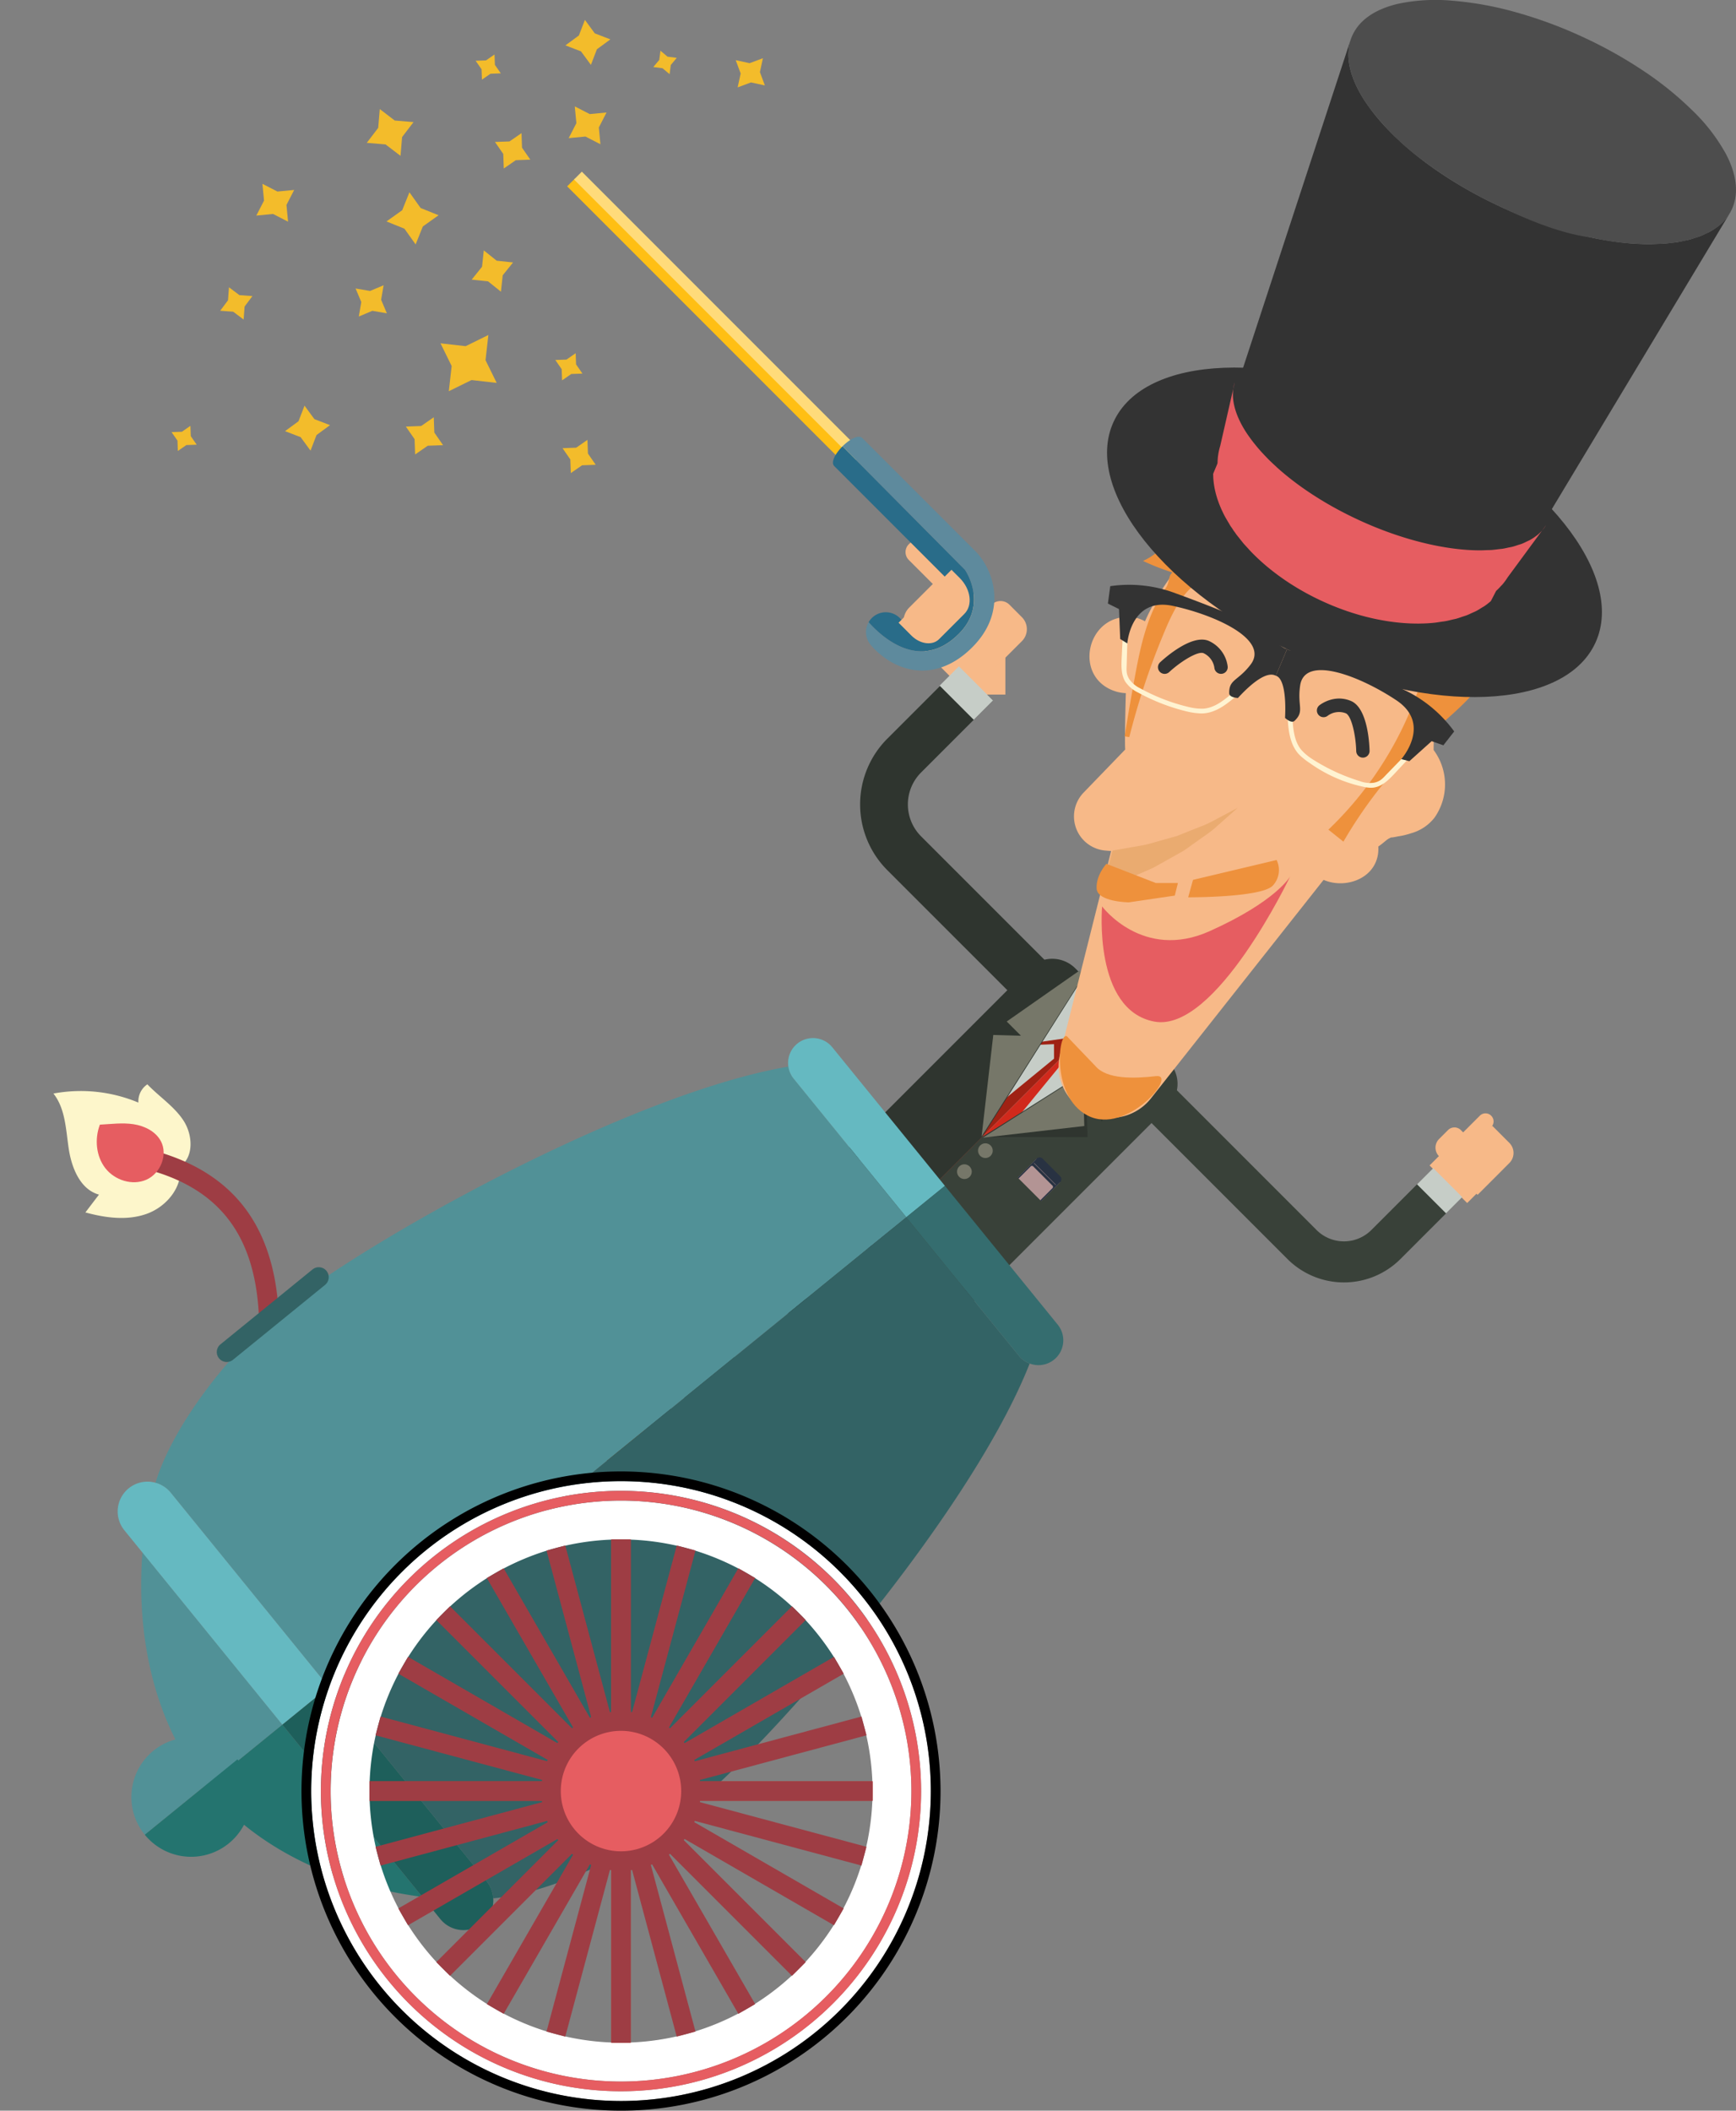 <?xml version="1.0" encoding="UTF-8"?> <svg xmlns="http://www.w3.org/2000/svg" xmlns:xlink="http://www.w3.org/1999/xlink" width="612.244" height="744.136" viewBox="0 0 612.244 744.136"><rect x="0" y="0" width="612.244" height="744.136" fill="#808080" stroke="none"/><defs><clipPath id="clip-path"><rect id="Rectangle_221" data-name="Rectangle 221" width="612.244" height="744.136" fill="none"></rect></clipPath></defs><g id="Group_259" data-name="Group 259" transform="translate(-1054.042 -713)"><g id="Group_258" data-name="Group 258" transform="translate(1054.042 713)"><path id="Path_981" data-name="Path 981" d="M17.361,42.7l8.012-3.937,8.873,1.006L30.31,31.756l1.006-8.874L23.3,26.82,14.43,25.814l3.937,8.012Z" transform="translate(140.923 95.224)" fill="#f3bc2b"></path><path id="Path_982" data-name="Path 982" d="M21.817,33.606l2.544-6.33,5.554-3.957-6.33-2.544-3.957-5.548-2.544,6.323-5.554,3.957,6.33,2.544Z" transform="translate(124.765 52.565)" fill="#f3bc2b"></path><path id="Path_983" data-name="Path 983" d="M21.308,21.814l5.916-.565L32.5,23.964l-.559-5.909,2.715-5.285-5.916.565-5.285-2.715.565,5.909Z" transform="translate(179.253 26.889)" fill="#f3bc2b"></path><path id="Path_984" data-name="Path 984" d="M10.473,22.674l6.626.552,5.285,4.036.552-6.626,4.036-5.278-6.626-.552-5.278-4.042-.552,6.626Z" transform="translate(118.87 27.689)" fill="#f3bc2b"></path><path id="Path_985" data-name="Path 985" d="M18.532,16.7l3-2.077,3.648-.138-2.084-3-.131-3.655-3,2.084-3.655.131,2.084,3Z" transform="translate(151.438 11.379)" fill="#f3bc2b"></path><path id="Path_986" data-name="Path 986" d="M2.609,28.593l4.588.335,3.681,2.767.342-4.594L13.98,23.42l-4.588-.335L5.711,20.324l-.342,4.588Z" transform="translate(75.044 80.964)" fill="#f3bc2b"></path><path id="Path_987" data-name="Path 987" d="M23.9,40.215l3.963-2.747,4.818-.177-2.747-3.963-.171-4.818L25.8,31.256l-4.825.177L23.725,35.4Z" transform="translate(177.415 126.576)" fill="#f3bc2b"></path><path id="Path_988" data-name="Path 988" d="M20.467,24.524,24.694,21.6l5.133-.191L26.9,17.188l-.184-5.133L22.485,14.98l-5.133.184,2.932,4.226Z" transform="translate(157.206 34.882)" fill="#f3bc2b"></path><path id="Path_989" data-name="Path 989" d="M30.124,21.841l2.116-5.5,4.752-3.49-5.5-2.116L28.007,5.98l-2.123,5.5-4.752,3.49,5.5,2.116Z" transform="translate(178.274 1.029)" fill="#f3bc2b"></path><path id="Path_990" data-name="Path 990" d="M15.845,40.413l4.443-3.076,5.4-.2L22.609,32.7l-.2-5.4-4.443,3.083-5.4.2,3.076,4.437Z" transform="translate(130.569 119.808)" fill="#f3bc2b"></path><path id="Path_991" data-name="Path 991" d="M16.1,28.656l5.784.618,4.529,3.641.624-5.778L30.683,22.6,24.9,21.984l-4.535-3.641-.618,5.778Z" transform="translate(150.257 69.926)" fill="#f3bc2b"></path><path id="Path_992" data-name="Path 992" d="M25.848,13.386l3.247.421,2.5,2.1.421-3.24,2.1-2.511-3.247-.421-2.5-2.1-.421,3.247Z" transform="translate(204.557 10.248)" fill="#f3bc2b"></path><path id="Path_993" data-name="Path 993" d="M11.01,31.249l4.779-2.018,5.114.881-2.018-4.785.881-5.114-4.779,2.018-5.114-.874,2.018,4.779Z" transform="translate(115.529 80.349)" fill="#f3bc2b"></path><path id="Path_994" data-name="Path 994" d="M30.953,18.317l4.7-1.748,4.9,1.065-1.748-4.7,1.058-4.9L35.167,9.785,30.27,8.72l1.748,4.7Z" transform="translate(229.197 12.489)" fill="#f3bc2b"></path><path id="Path_995" data-name="Path 995" d="M22.977,33.43l3.24-2.248,3.937-.138L27.906,27.8l-.138-3.944-3.24,2.248-3.937.145,2.241,3.24Z" transform="translate(175.257 100.669)" fill="#f3bc2b"></path><path id="Path_996" data-name="Path 996" d="M4.548,25.968l5.916-.565,5.278,2.715-.565-5.909L17.9,16.924l-5.916.565L6.7,14.775l.565,5.909Z" transform="translate(85.851 50.038)" fill="#f3bc2b"></path><path id="Path_997" data-name="Path 997" d="M3.648,29.839,0,29.97l2.084,3,.125,3.648,3-2.084,3.655-.131-2.084-3-.138-3.648Z" transform="translate(60.508 122.378)" fill="#f3bc2b"></path><path id="Path_998" data-name="Path 998" d="M15.08,42.532l2.116-5.5,4.752-3.49-5.5-2.116-3.49-4.752-2.116,5.5-4.752,3.49,5.5,2.116Z" transform="translate(94.436 116.342)" fill="#f3bc2b"></path><g id="Group_257" data-name="Group 257" transform="translate(0 0)"><g id="Group_256" data-name="Group 256" clip-path="url(#clip-path)"><path id="Path_999" data-name="Path 999" d="M54.674,148.764l-.276-.276a38.517,38.517,0,0,1,0-54.477l29.67-29.67,27.514,27.514Z" transform="translate(240.273 358.569)" fill="#2f352f"></path><path id="Path_1000" data-name="Path 1000" d="M37.4,117.967l.21.21c11.641,11.641,33.272,8.88,48.311-6.165L115.6,82.348,94.313,61.058Z" transform="translate(208.451 340.273)" fill="#141614"></path><path id="Path_1001" data-name="Path 1001" d="M60.2,67.334l58.381,58.381a28.182,28.182,0,0,0,39.812,0l21.822-21.822L169.975,93.652l-21.822,21.822a13.683,13.683,0,0,1-19.331,0L70.441,57.093Z" transform="translate(335.491 318.176)" fill="#394139"></path><rect id="Rectangle_183" data-name="Rectangle 183" width="9.946" height="12.874" transform="translate(505.402 412.343) rotate(-45)" fill="#394139"></rect><path id="Path_1002" data-name="Path 1002" d="M93.242,88.054l.394.394,11.194-11.2a5.03,5.03,0,0,0,0-7.125l-5.968-5.975-.408.408a2.813,2.813,0,0,0,0-3.977l-.039-.039a2.813,2.813,0,0,0-3.977,0l-.993.986-4.9,4.9-.808-.808a3.213,3.213,0,0,0-4.535,0l-3.155,3.155a4.306,4.306,0,0,0-.059,6.021L76.7,78.083,89.963,91.334Z" transform="translate(427.473 332.798)" fill="#f7b988"></path><rect id="Rectangle_184" data-name="Rectangle 184" width="8.078" height="14.482" transform="translate(499.752 417.535) rotate(-45)" fill="#c6cdc7"></rect><path id="Path_1003" data-name="Path 1003" d="M86.924,57.631l41.712,41.712L93.589,134.364a11.009,11.009,0,0,1-15.558,0L44.1,100.427Z" transform="translate(245.773 321.174)" fill="#394139"></path><path id="Path_1004" data-name="Path 1004" d="M107.444,159.2,55.728,107.489a32.8,32.8,0,0,1,0-46.326l25.4-25.4L93.043,47.675l-25.4,25.4a15.928,15.928,0,0,0,0,22.493l51.716,51.716Z" transform="translate(257.19 199.277)" fill="#2f352f"></path><rect id="Rectangle_185" data-name="Rectangle 185" width="96.451" height="29.402" transform="translate(313.951 412.518) rotate(-45)" fill="#c6cdc7"></rect><path id="Path_1005" data-name="Path 1005" d="M78.747,58.337,93.412,57.7l.013,5.12L51.746,96.973l-1.808,11.621L99.932,58.606l-2.9-2.905Z" transform="translate(278.302 310.42)" fill="#9f2214"></path><path id="Path_1006" data-name="Path 1006" d="M100.2,77.328l.638-14.664-5.12-.013L61.56,104.336,49.939,106.13,99.926,56.143l2.905,2.9Z" transform="translate(278.307 312.881)" fill="#d1291c"></path><path id="Path_1007" data-name="Path 1007" d="M122.414,54.794a11.493,11.493,0,0,0-16.255,0L46.082,114.87l21.454,21.448,22.033-22.046,35.777-56.554Z" transform="translate(256.813 286.599)" fill="#2f352f"></path><path id="Path_1008" data-name="Path 1008" d="M137,80.485a11.231,11.231,0,0,0,0-15.88l-9.058-9.058L71.385,91.317,49.346,113.356l27.389,27.389Z" transform="translate(275.003 309.56)" fill="#394139"></path><path id="Path_1009" data-name="Path 1009" d="M52.7,91.121l57.494-35.54,2.084,2.084L94.929,85.619l-5.475-6.98.434,12.528Z" transform="translate(293.68 309.748)" fill="#2f352f"></path><path id="Path_1010" data-name="Path 1010" d="M52.668,110.558,88.787,53.643,87.2,52.058,61.529,70.016l5.015,5.015-9.754-.269Z" transform="translate(293.517 290.119)" fill="#767769"></path><path id="Path_1011" data-name="Path 1011" d="M56.894,65.741a2.589,2.589,0,1,1,0-3.661,2.587,2.587,0,0,1,0,3.661" transform="translate(292.458 341.762)" fill="#767769"></path><path id="Path_1012" data-name="Path 1012" d="M55.768,66.868a2.589,2.589,0,1,1,0-3.661,2.587,2.587,0,0,1,0,3.661" transform="translate(286.183 348.043)" fill="#767769"></path><path id="Path_1013" data-name="Path 1013" d="M52.733,91.646l56.915-36.118,1.834,1.834L93.275,82.786l-5.015-5.015.27,9.754Z" transform="translate(293.876 309.454)" fill="#767769"></path><path id="Path_1014" data-name="Path 1014" d="M80.3,112.244c-.263-1.584.125-17.826.21-19.857a14.032,14.032,0,0,1-4.877-1.078c-13.31-5.482-8.854-25.779,5.541-25.792a11.909,11.909,0,0,1,6.08,1.538C98.488,42.13,123.413,16.456,160.215,32c27.738,11.713,42.79,41.469,32.5,69.3a54.035,54.035,0,0,1-2.577,5.83l.348.184-1.393,1.762c-.02,1.157-.033,2.182-.053,3.339a20.322,20.322,0,0,1,.316,23.88,15.843,15.843,0,0,1-8.315,5.508,26.185,26.185,0,0,1-4.47,1.071c-.289.053-3.109.631-2.176.276-1.683.6-1.985,1.157-3.832,2.57-.559.434-.848.631-1.012.743.585,10.773-11.069,15.328-19.3,11.752L89.358,235.257A18.077,18.077,0,0,1,68.9,241l-.283-.1a18.1,18.1,0,0,1-11.266-21.375l17.964-71.474-2.018-.171a12.081,12.081,0,0,1-7.684-20.435Z" transform="translate(316.548 151.988)" fill="#f7b988"></path><path id="Path_1015" data-name="Path 1015" d="M89.348,73.672a82.489,82.489,0,0,1-22.519-6.915c10.648-4.719,14.5-17.563,21.724-26.693,7.276-9.182,18.549-14.8,30.176-16.189s23.544,1.249,34.054,6.415c7.993,3.924,15.407,9.439,20.264,16.9s6.882,17.044,4.1,25.5a18.632,18.632,0,0,1,12.784,8.459c4.936,7.973,2.866,18.68-2.215,26.561s-12.679,13.731-19.607,20.054a160.634,160.634,0,0,0-30.6,37.972q-2.652-2.12-5.3-4.233a124.9,124.9,0,0,0,38.268-80.762c-18.016-5.212-36.986-4.476-55.535-4.976-4.568-.118-9.13-.3-13.678-.657-3.556-.289-9.136-2.235-12.515-1.525-7.487,1.558-12.3,13.192-14.835,19.292a256.786,256.786,0,0,0-11.923,36.013c-.546-.1-1.1-.191-1.643-.289q1.666-10.421,3.576-20.8c2.031-11.062,4.43-22.46,10.99-31.6,2.189-3.043-.7-8.216,9.347-4.41,1.676.638,3.444,2.531,4.825,1.38" transform="translate(336.283 130.997)" fill="#ee913c"></path><path id="Path_1016" data-name="Path 1016" d="M63,58.4s2.945-.519,7.362-1.295c1.1-.191,2.3-.4,3.569-.624a35.057,35.057,0,0,0,3.714-.96c2.583-.723,5.331-1.5,8.085-2.268,2.715-1.085,5.429-2.176,7.98-3.188A38.824,38.824,0,0,0,97.385,48.5c1.117-.592,2.176-1.15,3.155-1.67l6.6-3.5-5.6,4.976c-.854.749-1.775,1.564-2.747,2.425a38.941,38.941,0,0,1-3.273,2.452c-2.333,1.656-4.825,3.431-7.309,5.2-2.728,1.532-5.449,3.063-8.006,4.5-1.288.677-2.577,1.512-3.747,1.978-1.177.519-2.287,1.006-3.313,1.453C69.03,68.1,59.1,72.633,59.1,72.633Z" transform="translate(329.35 241.481)" fill="#eaab70"></path><path id="Path_1017" data-name="Path 1017" d="M59.279,57.6s14.368,19.265,37.906,8.716,28.408-19.3,28.408-19.3-26.279,55.259-47.91,51.17S59.279,57.6,59.279,57.6" transform="translate(329.406 261.979)" fill="#e65d61"></path><path id="Path_1018" data-name="Path 1018" d="M86.878,58.3h.059a2.356,2.356,0,0,0,2.294-2.412c-.059-2.5-.67-15.078-6.553-17.563-6.014-2.544-10.937,1.361-11.148,1.525a2.356,2.356,0,0,0,2.951,3.674,6.675,6.675,0,0,1,6.363-.861c1.985.835,3.536,7.7,3.681,13.343A2.356,2.356,0,0,0,86.878,58.3" transform="translate(393.782 208.809)" fill="#333"></path><path id="Path_1019" data-name="Path 1019" d="M64.486,46.393a2.335,2.335,0,0,0,1.6-.624c4.141-3.825,10.149-7.506,12.134-6.665a6.709,6.709,0,0,1,3.812,5.14,2.356,2.356,0,1,0,4.693-.427,11.422,11.422,0,0,0-6.678-9.051c-5.883-2.485-15.328,5.85-17.155,7.546a2.353,2.353,0,0,0,1.6,4.082" transform="translate(346.251 191.186)" fill="#333"></path><path id="Path_1020" data-name="Path 1020" d="M73.273,51.882a26.466,26.466,0,0,0,3.694,2.925,51.085,51.085,0,0,0,17.122,7.92c1.676.355,3.779,1.045,5.9.578,2.747-.6,4.792-2.715,6.435-4.41l6.593-7.059-1.2-1.157-7.671,7.9c-1.485,1.538-2.261,2.6-4.522,3.1a10.047,10.047,0,0,1-5.028-.546,67.888,67.888,0,0,1-16.682-7.7,19.313,19.313,0,0,1-3.878-3.194c-2.544-2.978-2.991-7.105-3.286-11.8l-1.663.105c.243,3.852.572,9.13,3.681,12.778.164.191.335.375.506.552" transform="translate(385.013 214.263)" fill="#fff3d1"></path><path id="Path_1021" data-name="Path 1021" d="M79.313,35.863c6.041-.059,23.143,7.927,35.106,13.7a46.416,46.416,0,0,1,16.945,14.309l-3.819,4.884-4.128-1.453-7.855,7.053-2.866-.716s10.937-12.291-1.709-20.738S78.663,36.684,77.033,47.687c-1.078,7.263,1.643,9.018-1.965,12.436-1.157,1.091-3.359-1.025-3.359-1.025.388-7.427-.46-14.112-3.254-14.861l3.983-9.426c.822.835,4.345,1.078,6.875,1.052" transform="translate(381.496 194)" fill="#333"></path><path id="Path_1022" data-name="Path 1022" d="M88.345,62.443a24.329,24.329,0,0,1-4.673-.6,69.585,69.585,0,0,1-17.616-6.757,11.575,11.575,0,0,1-4.529-3.825c-1.472-2.386-1.393-5.324-1.321-7.684l.467-9.643,1.663.046-.322,11.01c-.059,2.136-.283,3.431.933,5.4a10.1,10.1,0,0,0,3.9,3.234A68.014,68.014,0,0,0,83.994,60.2a19.129,19.129,0,0,0,5,.552c3.9-.25,7.178-2.807,10.747-5.87l1.085,1.262c-2.932,2.517-6.941,5.962-11.726,6.271-.25.02-.5.026-.749.026" transform="translate(335.347 189.09)" fill="#fff3d1"></path><path id="Path_1023" data-name="Path 1023" d="M116.655,49.62c-4.167-4.371-21.822-11.062-34.3-15.611a46.353,46.353,0,0,0-22.072-2.162l-.835,6.139,3.917,1.939.421,10.55,2.511,1.558S67.483,35.62,82.351,38.8s34.166,11.858,27.422,20.7c-4.456,5.837-7.618,5.114-7.546,10.083.02,1.591,3.076,1.689,3.076,1.689,4.976-5.429,10.32-9.557,13.369-7.835l3.983-9.426c-1.17-.013-4.253-2.557-6-4.391" transform="translate(331.278 174.807)" fill="#333"></path><rect id="Rectangle_186" data-name="Rectangle 186" width="17.517" height="13.54" transform="translate(337.054 231.335)" fill="#f7b988"></rect><path id="Path_1024" data-name="Path 1024" d="M55.936,30.154,66.348,40.565,78.435,52.653l1.124-1.124a4.459,4.459,0,0,1,6.3,0L90.24,55.92a5.978,5.978,0,0,1,.085,8.367L71.909,82.7l-5.272-5.272-.546.546L50.527,62.414a7,7,0,0,1,0-9.9l8.3-8.3-8.473-8.473a3.908,3.908,0,0,1,0-5.534l.053-.053a3.912,3.912,0,0,1,5.528,0" transform="translate(270.154 161.671)" fill="#f7b988"></path><rect id="Rectangle_187" data-name="Rectangle 187" width="20.662" height="11.724" transform="matrix(0.707, -0.707, 0.707, 0.707, 350.893, 423.195)" fill="#b39494"></rect><path id="Path_1025" data-name="Path 1025" d="M69.085,62.612,53.724,77.973a1.51,1.51,0,0,0-.191,2.1l6.382,6.376a1.5,1.5,0,0,0,2.1-.184L77.373,70.907a1.5,1.5,0,0,0,.191-2.1l-6.382-6.382a1.5,1.5,0,0,0-2.1.184M56.741,75.587,67.034,65.293a.643.643,0,0,1,.9-.085L74.8,72.07a.643.643,0,0,1-.085.9L64.425,83.264a.651.651,0,0,1-.907.085l-6.856-6.862a.642.642,0,0,1,.079-.9M68.316,64.077l7.644,7.651-.079.079L68.23,64.163Zm-12.64,12.5,7.75,7.749-.079.085-7.756-7.749Z" transform="translate(296.417 345.969)" fill="#283242"></path><path id="Path_1026" data-name="Path 1026" d="M54.175,66.885a1.542,1.542,0,0,1-.368-1.7.318.318,0,0,1,.5-.138l1.7,1.7a.333.333,0,0,1-.164.519,1.542,1.542,0,0,1-1.67-.381" transform="translate(299.213 362.105)" fill="#bc9143"></path><path id="Path_1027" data-name="Path 1027" d="M55.709,65.351a1.542,1.542,0,0,1,.368,1.7.318.318,0,0,1-.5.138l-1.7-1.7a.318.318,0,0,1,.138-.5,1.542,1.542,0,0,1,1.7.368" transform="translate(299.822 361.496)" fill="#d9ac4e"></path><rect id="Rectangle_188" data-name="Rectangle 188" width="9.635" height="17.034" transform="translate(331.376 241.724) rotate(-45)" fill="#c6cdc7"></rect><rect id="Rectangle_189" data-name="Rectangle 189" width="23.446" height="25.621" transform="translate(289.873 421.603) rotate(-45)" fill="#2f352f"></rect><path id="Path_1028" data-name="Path 1028" d="M63.219,77.887v6.389a8.437,8.437,0,0,1-8.374,8.486l-15.328-.007a8.407,8.407,0,0,1-8.407-8.413v-.164a8.416,8.416,0,0,1,8.413-8.407l6.343.007c.756,7.467,14.2,8.177,17.353,2.11" transform="translate(173.374 422.262)" fill="#6b330a"></path><path id="Path_1029" data-name="Path 1029" d="M33.3,96.616v47.726a6.312,6.312,0,0,0,6.31,6.31h5.041a6.312,6.312,0,0,0,6.31-6.31V96.616A15.5,15.5,0,0,1,66.467,81.11H118.38V63.442H66.474A33.173,33.173,0,0,0,33.3,96.616" transform="translate(185.579 353.559)" fill="#2f352f"></path><path id="Path_1030" data-name="Path 1030" d="M42.928,79.105l6.961-.013c0,7.427,13.567,8.288,16.735,2.6l.007,5.87a8.424,8.424,0,0,1-8.348,8.505l-15.335.026a8.41,8.41,0,0,1-8.42-8.394v-.171a8.411,8.411,0,0,1,8.4-8.42" transform="translate(192.423 440.775)" fill="#6b330a"></path><path id="Path_1031" data-name="Path 1031" d="M36.718,100.13v47.726a6.312,6.312,0,0,0,6.31,6.31h5.041a6.312,6.312,0,0,0,6.31-6.31V100.13A15.5,15.5,0,0,1,69.885,84.624H121.8V66.956H69.892A33.177,33.177,0,0,0,36.718,100.13" transform="translate(204.627 373.142)" fill="#394139"></path><rect id="Rectangle_190" data-name="Rectangle 190" width="22.651" height="17.929" transform="matrix(0.707, -0.707, 0.707, 0.707, 340.682, 428.958)" fill="#394139"></rect><rect id="Rectangle_191" data-name="Rectangle 191" width="3.911" height="140.189" transform="matrix(0.707, -0.707, 0.707, 0.707, 200.024, 65.704)" fill="#ffbf14"></rect><rect id="Rectangle_192" data-name="Rectangle 192" width="3.909" height="140.191" transform="matrix(0.707, -0.707, 0.707, 0.707, 202.44, 63.284)" fill="#ffdb7a"></rect><path id="Path_1032" data-name="Path 1032" d="M89.074,90.063c10.589-10.589,2.176-22.585,2.176-22.585L48.058,23.939c-2.471,2.471-4.259,5.626-2.892,6.994L85.051,70.817a12.426,12.426,0,0,1,2.281,4.371c.585,2.123.868,5.449-3.411,9.721-2.84,2.839-5.541,4.22-8.026,4.1-3.293-.158-6.257-2.912-7.072-3.9A6.988,6.988,0,0,0,59,83.943a6.824,6.824,0,0,0-1.735,2.018c4.608,5.179,18.181,17.727,31.807,4.1" transform="translate(249.072 133.411)" fill="#296c89"></path><path id="Path_1033" data-name="Path 1033" d="M45.2,26.8,88.4,70.336s8.413,12-2.176,22.585c-13.626,13.626-27.2,1.078-31.807-4.1a6.988,6.988,0,0,0,.578,7.8c.69.881,7.066,8.611,17.155,9.2,4.588.269,11.575-.927,18.812-8.164C103.468,85.152,98.636,70.7,92.34,64.04L92.2,63.9l-40-40c-1.361-1.367-4.522.427-6.994,2.9" transform="translate(251.925 130.553)" fill="#5e8a9d"></path><path id="Path_1034" data-name="Path 1034" d="M48.213,49.223l4.535,4.542c3.043,3.037,7.4,3.609,9.735,1.269L71.422,46.1c3.037-3.037,2.294-8.7-1.656-12.653l-2.892-2.886Z" transform="translate(268.689 170.32)" fill="#f7b988"></path><path id="Path_1035" data-name="Path 1035" d="M61.682,38.9c-10.9,23.82,18.306,60.55,65.236,82.037s93.829,19.594,104.733-4.226-18.306-60.55-65.243-82.037S72.586,15.075,61.682,38.9" transform="translate(331.026 109.87)" fill="#333"></path><path id="Path_1036" data-name="Path 1036" d="M106.506,5.111l-.007.033a17.936,17.936,0,0,0-.1,3.155v.033a22.34,22.34,0,0,0,.447,3.332l.007.007a27.423,27.423,0,0,0,.986,3.49l.02.039a33.022,33.022,0,0,0,1.551,3.668l.059.118c.592,1.209,1.275,2.432,2.038,3.674l.151.243c.638,1.019,1.354,2.044,2.1,3.07.375.526.769,1.052,1.177,1.578q.848,1.1,1.788,2.222c.44.526.887,1.058,1.354,1.584.7.789,1.439,1.578,2.2,2.366.486.506.966,1.019,1.479,1.525.835.835,1.722,1.656,2.623,2.485.5.467.973.927,1.492,1.387,1.38,1.223,2.813,2.439,4.318,3.641.105.085.21.171.322.256q2.406,1.913,5.015,3.786l.105.072q2.721,1.952,5.646,3.832l.125.079q2.928,1.883,6.04,3.674l.092.053q3.135,1.814,6.461,3.523l.059.033q3.342,1.716,6.842,3.326t6.987,3l.066.026q3.461,1.39,6.875,2.583l.1.039q3.411,1.183,6.757,2.176l.1.026q3.362,1,6.645,1.788l.039.013c2.169.519,4.292.979,6.382,1.374l.059.007q3.106.582,6.073.966l.158.02c1.946.256,3.852.44,5.7.572.072.007.138.013.21.013,1.814.125,3.582.184,5.3.191,1.012.007,1.972-.053,2.951-.092.73-.026,1.492-.026,2.2-.072.992-.072,1.919-.2,2.866-.315.631-.079,1.295-.125,1.906-.223.809-.125,1.558-.309,2.327-.473.664-.138,1.361-.25,1.992-.414.716-.184,1.361-.427,2.031-.644.618-.2,1.275-.375,1.86-.6.782-.309,1.486-.67,2.209-1.019.368-.184.776-.335,1.131-.526a21.321,21.321,0,0,0,2.721-1.775l.145-.092a16.82,16.82,0,0,0,4.18-4.621l-65.243,108.44a28.306,28.306,0,0,1-2.136,3.083c-.184.23-.4.434-.592.657a28.465,28.465,0,0,1-1.939,2.149v.007c-.151.151-.335.276-.486.421-.776.73-1.571,1.446-2.432,2.11-.368.289-.789.532-1.17.808-.67.473-1.328.966-2.044,1.4l-.059.033-.059.039c-.532.329-1.124.6-1.683.9-.644.348-1.262.716-1.932,1.025-.592.283-1.236.513-1.854.769-.7.289-1.393.6-2.13.868l-.079.033c-.546.191-1.124.335-1.683.506-.841.263-1.663.539-2.531.756-.644.164-1.321.276-1.978.414-.8.171-1.584.368-2.406.506l-.164.02a1.451,1.451,0,0,0-.164.033c-.44.072-.887.131-1.334.2s-.9.112-1.354.164-.914.1-1.374.138c-.118.007-.243.013-.362.026l-.177.013c-.283.02-.565.046-.855.066-.368.02-.736.046-1.1.059s-.743.033-1.117.046-.749.02-1.124.02c-.224.007-.44.007-.657.007h-.48c-.329,0-.657-.007-.986-.013s-.664-.013-1-.026l-1-.039-1.006-.059c-.256-.013-.513-.033-.776-.053l-.053-.007-.085-.007c-.309-.02-.618-.046-.927-.072s-.611-.059-.92-.092l-.933-.1c-.283-.033-.565-.066-.848-.105s-.572-.072-.855-.112c-.243-.033-.486-.072-.73-.105h-.013l-.013-.007-.105-.013c-.289-.046-.572-.085-.861-.138-.269-.039-.546-.085-.815-.131s-.552-.1-.822-.151-.552-.1-.828-.158-.546-.105-.822-.164-.539-.112-.8-.171c-.131-.026-.263-.059-.388-.085l-.072-.013-.348-.079c-.27-.059-.532-.125-.8-.191s-.539-.131-.808-.2l-.776-.2c-.263-.066-.519-.138-.782-.2l-.776-.217c-.263-.072-.519-.151-.782-.223-.131-.039-.263-.079-.394-.125l-.079-.02c-.1-.033-.2-.059-.3-.085-.256-.079-.519-.158-.776-.243s-.513-.164-.769-.243l-.776-.256c-.256-.085-.513-.171-.769-.263s-.506-.177-.762-.269l-.769-.276c-.2-.072-.394-.145-.585-.217l-.046-.02-.138-.053c-.256-.092-.513-.2-.769-.3s-.519-.2-.776-.3l-.769-.316c-.256-.105-.513-.21-.769-.322-.2-.079-.388-.164-.585-.25s-.381-.164-.578-.25l-.572-.256c-.2-.085-.388-.171-.578-.263l-.2-.092-.2-.092-.2-.092-.2-.092c-.263-.125-.526-.25-.789-.381s-.526-.25-.789-.381-.519-.263-.776-.394-.519-.263-.776-.394-.539-.283-.808-.427c-.21-.105-.414-.217-.618-.329l-.053-.033-.131-.066c-.263-.145-.526-.3-.789-.44s-.526-.3-.789-.447-.546-.316-.815-.473-.539-.322-.8-.486-.539-.322-.8-.486-.526-.329-.789-.5l-.092-.059-.059-.033c-.237-.151-.467-.3-.7-.454-.283-.184-.559-.368-.841-.552s-.552-.375-.828-.565-.546-.375-.815-.565l-.927-.67c-.178-.125-.355-.256-.532-.388l-.092-.072c-.1-.072-.191-.138-.283-.21-.3-.223-.6-.454-.9-.684s-.585-.46-.881-.69c-.348-.276-.69-.559-1.032-.835s-.677-.565-1.012-.854l-.177-.151-.033-.033-.046-.039c-.25-.21-.493-.421-.73-.638-.329-.283-.651-.578-.966-.868-.473-.434-.94-.868-1.394-1.308-.23-.224-.447-.447-.677-.67l-.237-.237c-.145-.145-.289-.283-.427-.421-.434-.447-.868-.894-1.288-1.347s-.828-.907-1.236-1.367c-.085-.1-.158-.2-.25-.3-.375-.434-.723-.881-1.085-1.321-.506-.611-1.039-1.223-1.512-1.84-.145-.191-.263-.381-.4-.565-.375-.5-.716-1-1.065-1.5s-.723-.979-1.045-1.472c-.191-.289-.342-.578-.519-.861-.145-.23-.316-.447-.454-.677-.184-.3-.329-.6-.506-.907-.223-.381-.48-.762-.69-1.144s-.368-.743-.559-1.111c-.283-.539-.552-1.071-.808-1.61-.145-.3-.316-.592-.447-.887-.224-.493-.434-.986-.638-1.479-.118-.276-.217-.546-.329-.822l-.1-.256c-.046-.131-.105-.263-.158-.394-.177-.493-.355-.986-.519-1.472s-.316-.979-.46-1.472c-.053-.184-.105-.368-.151-.552l-.039-.125c-.026-.105-.059-.217-.092-.322-.085-.329-.171-.664-.25-.993s-.151-.664-.224-.993-.138-.664-.2-.992l-.118-.67-.007-.026v-.02l-.013-.092c-.046-.27-.085-.539-.125-.809s-.072-.532-.105-.8-.059-.532-.085-.8l-.059-.7-.039-.684v-.013c-.013-.23-.026-.46-.033-.69s-.013-.467-.013-.7c-.007-.21-.007-.421,0-.638s0-.421.007-.631.013-.421.026-.631c.007-.177.02-.348.026-.526l.007-.033v-.072c.013-.2.033-.394.046-.585l.059-.592c.02-.2.039-.388.066-.585l.079-.578c.026-.184.053-.368.085-.546s.059-.362.092-.539l.039-.21.007-.039.059-.289c.033-.177.072-.355.112-.539l.118-.513c.039-.171.085-.342.125-.513l.138-.513c.053-.164.1-.335.151-.506l.053-.184.059-.184.059-.184.059-.184L107.164,2.133a16.018,16.018,0,0,0-.657,2.978" transform="translate(369.165 11.887)" fill="#333"></path><path id="Path_1037" data-name="Path 1037" d="M154.548,12.814A156.077,156.077,0,0,0,130.9,4.17,116.918,116.918,0,0,0,108.787.226,64.117,64.117,0,0,0,89.8,1.35C84.152,2.678,79.518,5.011,76.415,8.443A15.9,15.9,0,0,0,72.478,21.4c.585,5.16,3.135,10.885,7.48,16.82A92.142,92.142,0,0,0,98.645,56.589a150.5,150.5,0,0,0,28.224,16.689c11.029,5.357,21.96,9.288,31.064,10.451a91.942,91.942,0,0,0,26.114,2.143c7.329-.585,13.337-2.4,17.622-5.324a15.877,15.877,0,0,0,7.243-11.45c.572-4.588-.69-9.623-3.385-14.769a64.031,64.031,0,0,0-11.555-15.1,117.4,117.4,0,0,0-17.438-14.165,156.316,156.316,0,0,0-21.986-12.245" transform="translate(403.193 0.004)" fill="#4d4d4d"></path><path id="Path_1038" data-name="Path 1038" d="M72.143,22.958l-.007.026a15.44,15.44,0,0,0-.079,2.6v.02a17.66,17.66,0,0,0,.368,2.741v.007a23.913,23.913,0,0,0,.815,2.866l.013.033a28.21,28.21,0,0,0,1.275,3.01l.046.1c.486.993,1.052,2,1.676,3.017l.125.2c.519.835,1.111,1.676,1.722,2.524.309.427.631.861.966,1.288.467.611.96,1.216,1.466,1.827.368.434.736.868,1.117,1.3.572.651,1.183,1.295,1.8,1.939.4.421.8.841,1.216,1.262.684.677,1.413,1.361,2.149,2.038.414.381.8.762,1.229,1.137q1.7,1.509,3.549,2.991c.085.072.171.138.263.21q1.972,1.568,4.115,3.109l.092.066c1.492,1.065,3.037,2.116,4.641,3.142l.105.066q2.4,1.548,4.956,3.024l.079.039q2.573,1.489,5.3,2.892l.053.026q2.741,1.41,5.62,2.734t5.738,2.471l.053.02c1.893.762,3.773,1.466,5.646,2.123l.085.026q2.8.976,5.548,1.788l.079.026c1.84.539,3.661,1.032,5.462,1.466l.033.007q2.662.651,5.239,1.131l.053.007q2.544.483,4.989.8l.132.02q2.4.306,4.68.467l.171.013c1.492.1,2.938.151,4.351.151.835.007,1.617-.039,2.419-.072.6-.02,1.229-.02,1.814-.059.815-.059,1.577-.171,2.36-.263.513-.066,1.058-.1,1.558-.177.67-.105,1.282-.256,1.913-.394.546-.112,1.117-.2,1.637-.342.592-.151,1.117-.348,1.669-.526.506-.164,1.045-.309,1.525-.493.644-.25,1.223-.546,1.814-.835.3-.151.638-.276.927-.434a18.51,18.51,0,0,0,2.241-1.453.743.743,0,0,1,.118-.079,13.848,13.848,0,0,0,3.431-3.793l-13.56,18.431a21.136,21.136,0,0,1-1.827,2.5c-.158.184-.355.348-.519.532a21.758,21.758,0,0,1-1.683,1.716v.007c-.131.118-1.821,3.563-1.959,3.681-.684.578-1.38,1.144-2.143,1.67-.322.223-.7.408-1.038.624-.592.368-1.177.749-1.808,1.085l-.059.026-.053.033c-.48.25-1.006.454-1.505.684-.578.263-1.124.539-1.729.776-.532.21-1.111.375-1.67.565-.638.21-1.255.447-1.919.631l-.072.026c-.486.138-1.019.23-1.525.348-.756.184-1.5.381-2.287.526-.585.112-1.2.171-1.8.263-.73.105-1.439.237-2.189.316l-.151.013a.961.961,0,0,0-.145.02c-.4.039-.808.072-1.216.105l-1.242.079c-.414.02-.835.039-1.255.053l-.329.007h-.164c-.263.007-.519.02-.782.02-.335.007-.67.007-1.012,0s-.684-.007-1.025-.013-.69-.013-1.032-.026c-.2-.007-.4-.02-.6-.026l-.125-.007-.316-.02c-.3-.013-.6-.033-.907-.053s-.611-.039-.914-.066l-.92-.079c-.309-.026-.618-.059-.927-.092l-.716-.079-.046-.007-.085-.013c-.283-.033-.565-.066-.848-.105s-.572-.072-.854-.112-.572-.085-.861-.125c-.263-.046-.526-.085-.789-.125l-.789-.138-.67-.118-.013-.007H124.4l-.1-.02c-.263-.046-.526-.1-.8-.151-.25-.046-.506-.1-.756-.151l-.762-.158c-.256-.053-.506-.112-.762-.171l-.769-.177-.743-.177c-.118-.026-.243-.059-.362-.092l-.066-.013-.322-.079-.749-.2c-.25-.066-.5-.131-.749-.2s-.48-.131-.723-.2-.48-.138-.723-.21l-.723-.217c-.243-.072-.486-.151-.73-.223l-.368-.118-.072-.026c-.092-.026-.184-.053-.276-.085l-.723-.237c-.237-.079-.48-.158-.723-.237s-.48-.171-.716-.25-.48-.171-.716-.256-.48-.171-.716-.263-.48-.177-.723-.269c-.177-.066-.362-.138-.546-.21l-.046-.013-.125-.046c-.237-.1-.48-.191-.723-.289s-.48-.191-.723-.289-.48-.2-.723-.3-.48-.2-.723-.309c-.177-.079-.362-.158-.539-.23s-.362-.164-.546-.243-.362-.158-.539-.243-.361-.158-.546-.243l-.184-.085-.191-.085-.191-.092-.184-.085c-.25-.118-.5-.23-.743-.355s-.5-.237-.743-.355-.486-.243-.736-.362-.486-.25-.723-.375c-.256-.125-.513-.256-.762-.388-.2-.105-.388-.21-.585-.309l-.046-.026-.125-.066c-.25-.138-.5-.27-.749-.408s-.493-.269-.736-.408c-.263-.145-.519-.289-.776-.44s-.506-.289-.762-.44-.5-.3-.756-.447-.5-.3-.743-.454l-.092-.053-.053-.033c-.223-.138-.44-.276-.664-.414l-.8-.5c-.263-.171-.519-.342-.782-.513s-.519-.342-.776-.519c-.3-.2-.592-.394-.881-.6l-.506-.355-.092-.066c-.092-.059-.177-.125-.269-.191-.289-.2-.572-.408-.854-.611s-.559-.414-.841-.624c-.329-.243-.657-.5-.986-.749s-.644-.506-.966-.756l-.171-.138-.033-.026-.046-.039c-.237-.191-.467-.375-.7-.565-.316-.256-.624-.519-.927-.776-.454-.388-.9-.776-1.334-1.163-.223-.2-.434-.4-.657-.6-.072-.072-.151-.138-.23-.21-.131-.125-.27-.25-.408-.375-.421-.394-.835-.789-1.242-1.19s-.8-.8-1.2-1.2c-.085-.085-.158-.177-.243-.27-.368-.381-.7-.769-1.058-1.157-.493-.539-1.006-1.071-1.472-1.617-.138-.164-.256-.335-.394-.5-.362-.434-.7-.868-1.045-1.308s-.7-.854-1.025-1.288c-.184-.243-.335-.493-.513-.743-.145-.2-.309-.394-.447-.592-.184-.263-.329-.526-.506-.789-.224-.329-.473-.657-.684-.993-.2-.315-.368-.638-.565-.96-.283-.467-.552-.927-.815-1.387-.145-.256-.309-.513-.447-.769-.23-.427-.447-.848-.657-1.275-.112-.237-.224-.473-.335-.7l-.1-.217c-.053-.118-.112-.23-.164-.348-.191-.421-.368-.841-.539-1.262s-.342-.835-.493-1.255c-.059-.158-.112-.316-.164-.473l-.039-.105-.1-.276q-.148-.424-.276-.848c-.085-.283-.171-.565-.25-.848s-.158-.559-.223-.841q-.079-.286-.138-.572l-.007-.02-.007-.013-.02-.085c-.046-.223-.1-.454-.145-.684s-.092-.454-.131-.677-.079-.454-.112-.677c-.033-.2-.059-.4-.085-.6s-.053-.388-.072-.578v-.007l-.059-.592c-.02-.191-.033-.388-.046-.578s-.02-.362-.026-.539-.013-.355-.02-.532-.007-.355-.007-.532c0-.145,1.532-3.635,1.532-3.779v-.026l.007-.059c0-.171.007-.335.013-.5s.013-.329.026-.493.02-.322.033-.486.033-.322.046-.486.033-.3.053-.454.039-.3.066-.454l.026-.171.007-.033.033-.243c.026-.151.053-.3.085-.447s.053-.283.085-.427.059-.283.092-.427.066-.283.105-.421.072-.283.112-.421l.039-.151.046-.158.046-.151.046-.151,5.094-22.309a12.678,12.678,0,0,0-.546,2.445" transform="translate(362.782 114.318)" fill="#e65d61"></path><path id="Path_1039" data-name="Path 1039" d="M14.14,103.323c7.086,1.939,14.763,2.971,21.671.48s12.653-9.38,11.752-16.669c4.917-3.457,4.443-11.227,1.137-16.248S40.136,62.511,35.988,58.16A7.248,7.248,0,0,0,32.826,64.6,52.653,52.653,0,0,0,2.867,61.414c4.246,5.35,4.378,12.738,5.4,19.489s4.075,14.336,10.661,16.143q-2.4,3.135-4.785,6.277" transform="translate(15.978 324.123)" fill="#fdf6cb"></path><path id="Path_1040" data-name="Path 1040" d="M55,123.165a3.514,3.514,0,0,1-3.5-3.313C49.88,91.181,36.635,74.867,9.837,68.5a3.509,3.509,0,1,1,1.617-6.829c29.861,7.092,45.255,25.989,47.056,57.783a3.516,3.516,0,0,1-3.306,3.7l-.2.007" transform="translate(39.762 343.205)" fill="#9e3d44"></path><path id="Path_1041" data-name="Path 1041" d="M6.282,60.687C4.389,65.742,4.914,71.809,8.24,76.061s9.55,6.218,14.48,4.016,7.611-8.742,5.107-13.521c-1.834-3.5-5.8-5.449-9.708-6.034s-7.888-.046-11.838.164" transform="translate(28.936 335.819)" fill="#e65d61"></path><path id="Path_1042" data-name="Path 1042" d="M22.572,149.184a21.039,21.039,0,0,0-10.8,33.594l21.25-17.28c.105.131.2.27.309.4l26.962-21.921L10.938,83.271c-1.67,21.789,1.269,45.412,11.634,65.913" transform="translate(39.293 464.065)" fill="#519197"></path><path id="Path_1043" data-name="Path 1043" d="M231.546,57.21c-56.317,9.623-148.884,61.418-178.015,85.1-18.214,14.809-38.82,40.726-45.189,61.608a10.419,10.419,0,0,1,5.383,3.49l55.712,68.53L273.146,110.326,233.373,61.4a8.708,8.708,0,0,1-1.827-4.194" transform="translate(46.49 318.828)" fill="#519197"></path><path id="Path_1044" data-name="Path 1044" d="M57.841,58.911A8.778,8.778,0,0,0,44.215,69.98L83.995,118.9l6.81-5.534,6.81-5.534Z" transform="translate(235.641 310.252)" fill="#65b9c1"></path><path id="Path_1045" data-name="Path 1045" d="M19.638,79.853A10.514,10.514,0,0,0,8.674,96.627l6.356,7.815,49.356,60.714,16.34-13.284L25.014,83.343a10.442,10.442,0,0,0-5.377-3.49" transform="translate(35.194 442.893)" fill="#65b9c1"></path><path id="Path_1046" data-name="Path 1046" d="M75.669,305.407c21.743-1.972,51.322-16.846,69.535-31.655,29.131-23.682,98.732-103.728,119.654-156.9a8.622,8.622,0,0,1-3.733-2.642L221.351,65.291,17.636,230.9l55.719,68.53a10.465,10.465,0,0,1,2.314,5.975" transform="translate(98.284 363.863)" fill="#336365"></path><path id="Path_1047" data-name="Path 1047" d="M40.745,105.147c-.105-.131-.191-.276-.3-.408L7.769,131.307a21.054,21.054,0,0,0,34.994-3.517c18.069,14.71,40.91,22.578,62.883,25.431L56.29,92.507Z" transform="translate(43.296 515.537)" fill="#24746f"></path><path id="Path_1048" data-name="Path 1048" d="M92.134,126.246a8.751,8.751,0,0,0,9.886-13.718L62.247,63.606l-6.81,5.534-6.81,5.541L88.4,123.6a8.676,8.676,0,0,0,3.733,2.642" transform="translate(271.001 354.473)" fill="#356d6f"></path><path id="Path_1049" data-name="Path 1049" d="M89.517,164.991a10.465,10.465,0,0,0-2.314-5.975L31.485,90.487,15.151,103.771,64.5,164.479l6.363,7.822a10.512,10.512,0,0,0,18.654-7.309" transform="translate(84.436 504.279)" fill="#1e5f5b"></path><path id="Path_1050" data-name="Path 1050" d="M15.146,101.356a3.507,3.507,0,0,1-2.215-6.231L45.342,68.767a3.509,3.509,0,1,1,4.43,5.442L17.354,100.567a3.474,3.474,0,0,1-2.209.789" transform="translate(64.827 378.824)" fill="#336365"></path><path id="Path_1051" data-name="Path 1051" d="M235.228,188.707A109.265,109.265,0,1,0,125.959,297.969,109.391,109.391,0,0,0,235.228,188.707M125.959,294.545A105.838,105.838,0,1,1,231.8,188.707,105.955,105.955,0,0,1,125.959,294.545" transform="translate(93.052 442.743)" fill="#fff"></path><path id="Path_1052" data-name="Path 1052" d="M128.863,78.923A112.69,112.69,0,1,0,241.556,191.616,112.818,112.818,0,0,0,128.863,78.923M19.6,191.616A109.262,109.262,0,1,1,128.863,300.878,109.391,109.391,0,0,1,19.6,191.616" transform="translate(90.148 439.834)"></path><path id="Path_1053" data-name="Path 1053" d="M120.152,80.487A102.41,102.41,0,1,0,222.565,182.9,102.528,102.528,0,0,0,120.152,80.487m0,191.122A88.712,88.712,0,1,1,208.867,182.9a88.807,88.807,0,0,1-88.715,88.709" transform="translate(98.859 448.55)" fill="#fff"></path><path id="Path_1054" data-name="Path 1054" d="M123.056,79.966A105.838,105.838,0,1,0,228.893,185.8,105.959,105.959,0,0,0,123.056,79.966m0,208.251A102.413,102.413,0,1,1,225.469,185.8,102.532,102.532,0,0,1,123.056,288.217" transform="translate(95.955 445.646)" fill="#e65d61"></path><rect id="Rectangle_193" data-name="Rectangle 193" width="6.849" height="76.378" transform="translate(215.586 542.741)" fill="#c7382c"></rect><rect id="Rectangle_194" data-name="Rectangle 194" width="6.849" height="76.378" transform="translate(215.586 643.781)" fill="#c7382c"></rect><rect id="Rectangle_195" data-name="Rectangle 195" width="76.384" height="6.849" transform="translate(231.341 628.025)" fill="#c7382c"></rect><rect id="Rectangle_196" data-name="Rectangle 196" width="76.384" height="6.849" transform="translate(130.302 628.025)" fill="#c7382c"></rect><rect id="Rectangle_197" data-name="Rectangle 197" width="6.852" height="76.381" transform="translate(192.743 546.646) rotate(-15.001)" fill="#9e3d44"></rect><rect id="Rectangle_198" data-name="Rectangle 198" width="6.85" height="76.377" transform="translate(218.899 644.246) rotate(-14.998)" fill="#9e3d44"></rect><rect id="Rectangle_199" data-name="Rectangle 199" width="76.384" height="6.85" transform="matrix(0.966, -0.259, 0.259, 0.966, 230.038, 624.955)" fill="#9e3d44"></rect><rect id="Rectangle_200" data-name="Rectangle 200" width="76.384" height="6.85" transform="matrix(0.966, -0.259, 0.259, 0.966, 132.44, 651.106)" fill="#9e3d44"></rect><rect id="Rectangle_201" data-name="Rectangle 201" width="6.852" height="76.385" transform="matrix(0.866, -0.5, 0.5, 0.866, 171.687, 556.336)" fill="#9e3d44"></rect><rect id="Rectangle_202" data-name="Rectangle 202" width="6.852" height="76.382" transform="translate(222.215 643.839) rotate(-29.998)" fill="#9e3d44"></rect><rect id="Rectangle_203" data-name="Rectangle 203" width="76.384" height="6.85" transform="translate(227.977 622.308) rotate(-29.984)" fill="#9e3d44"></rect><rect id="Rectangle_204" data-name="Rectangle 204" width="76.384" height="6.85" transform="translate(140.47 672.829) rotate(-29.984)" fill="#9e3d44"></rect><rect id="Rectangle_205" data-name="Rectangle 205" width="6.851" height="76.382" transform="translate(153.864 571.141) rotate(-45)" fill="#9e3d44"></rect><rect id="Rectangle_206" data-name="Rectangle 206" width="6.848" height="76.379" transform="translate(225.314 642.59) rotate(-45)" fill="#9e3d44"></rect><rect id="Rectangle_207" data-name="Rectangle 207" width="76.382" height="6.851" transform="translate(225.311 620.307) rotate(-45)" fill="#9e3d44"></rect><rect id="Rectangle_208" data-name="Rectangle 208" width="76.379" height="6.849" transform="translate(153.865 691.756) rotate(-45)" fill="#9e3d44"></rect><rect id="Rectangle_209" data-name="Rectangle 209" width="6.85" height="76.384" transform="translate(140.474 590.056) rotate(-59.998)" fill="#9e3d44"></rect><rect id="Rectangle_210" data-name="Rectangle 210" width="6.85" height="76.378" transform="matrix(0.5, -0.866, 0.866, 0.5, 227.983, 640.578)" fill="#9e3d44"></rect><rect id="Rectangle_211" data-name="Rectangle 211" width="76.38" height="6.852" transform="translate(222.225 619.064) rotate(-60.017)" fill="#9e3d44"></rect><rect id="Rectangle_212" data-name="Rectangle 212" width="76.382" height="6.852" transform="translate(171.699 706.568) rotate(-60.017)" fill="#9e3d44"></rect><rect id="Rectangle_213" data-name="Rectangle 213" width="6.85" height="76.384" transform="translate(132.438 611.795) rotate(-74.999)" fill="#9e3d44"></rect><rect id="Rectangle_214" data-name="Rectangle 214" width="6.85" height="76.384" transform="translate(230.037 637.946) rotate(-74.999)" fill="#9e3d44"></rect><rect id="Rectangle_215" data-name="Rectangle 215" width="76.381" height="6.852" transform="translate(218.892 618.649) rotate(-74.991)" fill="#9e3d44"></rect><rect id="Rectangle_216" data-name="Rectangle 216" width="76.378" height="6.853" transform="translate(192.738 716.246) rotate(-74.991)" fill="#9e3d44"></rect><rect id="Rectangle_217" data-name="Rectangle 217" width="76.384" height="6.849" transform="translate(130.302 628.025)" fill="#9e3d44"></rect><rect id="Rectangle_218" data-name="Rectangle 218" width="76.384" height="6.849" transform="translate(231.341 628.025)" fill="#9e3d44"></rect><rect id="Rectangle_219" data-name="Rectangle 219" width="6.849" height="76.378" transform="translate(215.593 542.741)" fill="#9e3d44"></rect><rect id="Rectangle_220" data-name="Rectangle 220" width="6.849" height="76.378" transform="translate(215.593 643.781)" fill="#9e3d44"></rect><path id="Path_1055" data-name="Path 1055" d="M78.891,116.978A24.662,24.662,0,1,1,54.23,92.316a24.663,24.663,0,0,1,24.662,24.662" transform="translate(164.781 514.472)" fill="#e65d61"></path><path id="Path_1056" data-name="Path 1056" d="M57.133,147.967a28.086,28.086,0,1,1,28.086-28.086,28.119,28.119,0,0,1-28.086,28.086m0-49.323A21.237,21.237,0,1,0,78.37,119.881,21.256,21.256,0,0,0,57.133,98.644" transform="translate(161.877 511.569)" fill="#9e3d44"></path></g></g></g><path id="Path_1057" data-name="Path 1057" d="M1469.99,917.487,1453.8,919.87s-11.108-.114-11.38-4.861,3.442-8.719,3.442-8.719l17.438,6.769h7.785Z" transform="translate(-1.622 111.256)" fill="#ee913c"></path><path id="Path_1058" data-name="Path 1058" d="M1441.114,913.292l-1.71,6.155s26.013.118,29.879-4.165a8.039,8.039,0,0,0,1.31-8.991Z" transform="translate(33.675 109.91)" fill="#ee913c"></path><path id="Path_1059" data-name="Path 1059" d="M1435.7,951.944c.124.181,9.217,9.577,9.665,10.088,3.988,4.666,13.6,4.4,21.305,3.511,8.023-.921-10.324,20.994-24.071,13.9S1432.6,947.432,1435.7,951.944Z" transform="translate(-4.954 126.856)" fill="#ee913c"></path></g></svg> 